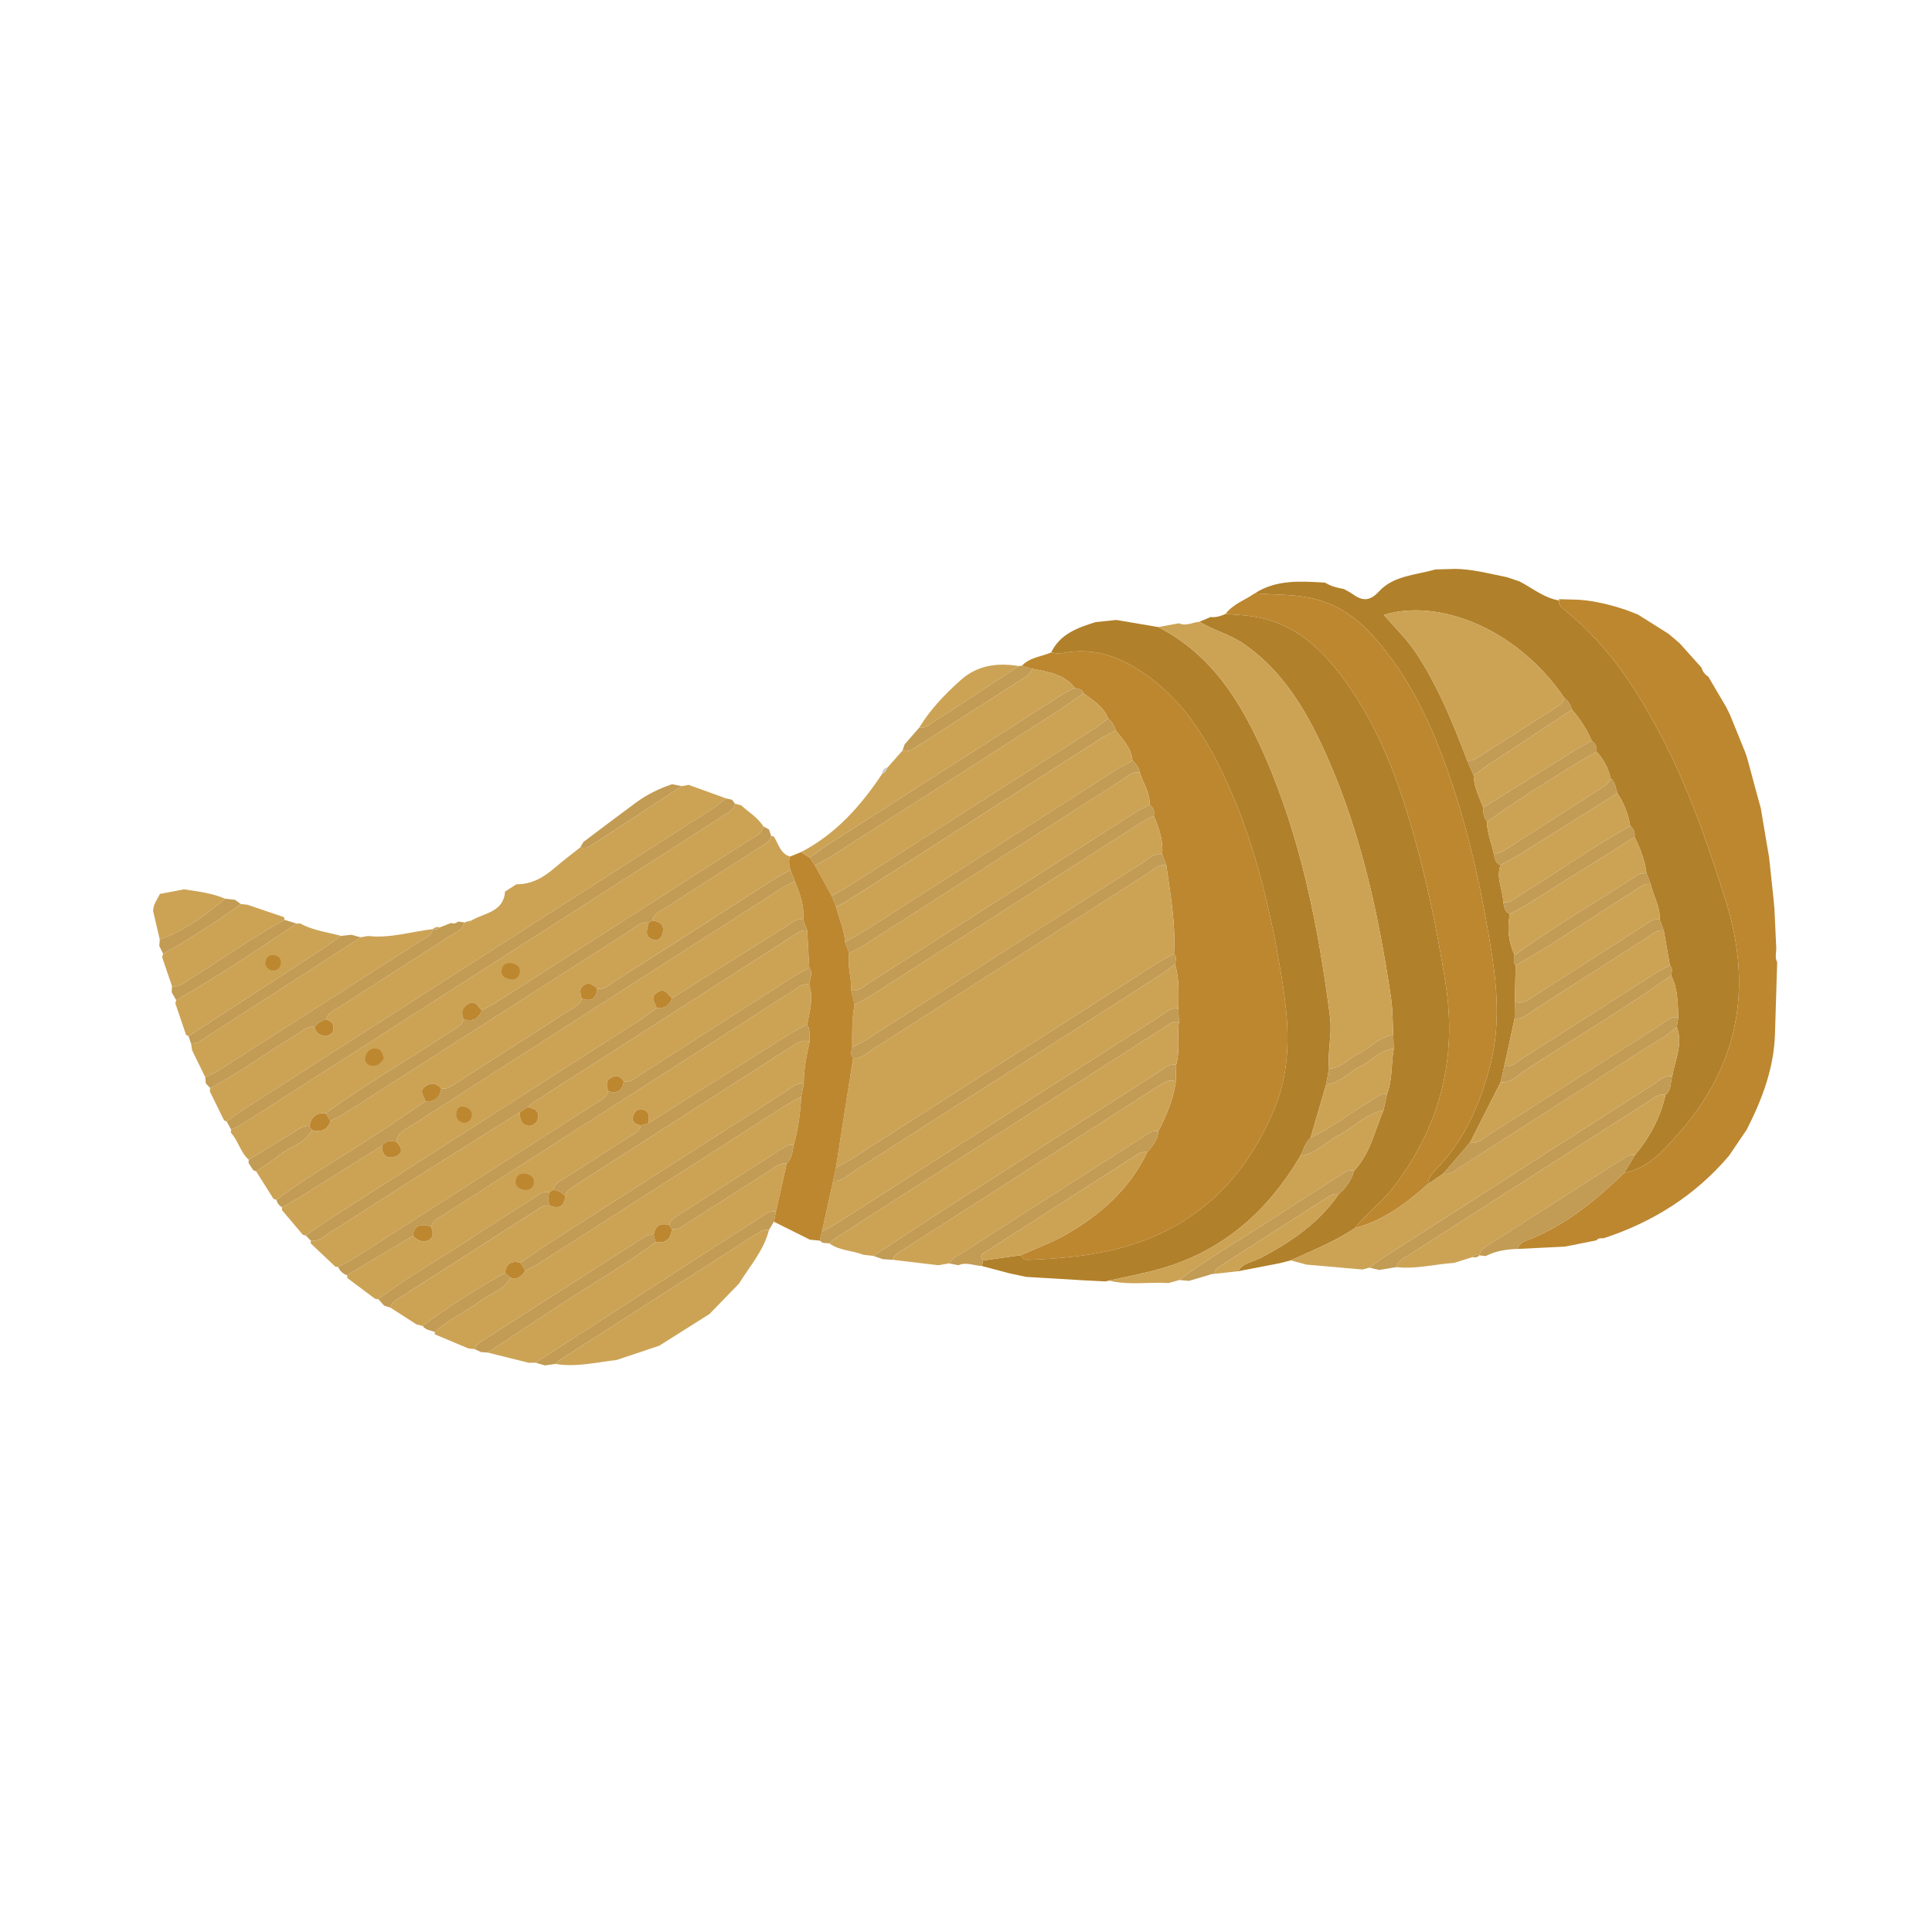 <?xml version="1.0" encoding="utf-8"?>
<!-- Generator: Adobe Illustrator 16.0.4, SVG Export Plug-In . SVG Version: 6.00 Build 0)  -->
<!DOCTYPE svg PUBLIC "-//W3C//DTD SVG 1.1//EN" "http://www.w3.org/Graphics/SVG/1.1/DTD/svg11.dtd">
<svg version="1.1" id="ICONE" xmlns:x="http://ns.adobe.com/Extensibility/1.0/" xmlns:i="http://ns.adobe.com/AdobeIllustrator/10.0/" xmlns:graph="http://ns.adobe.com/Graphs/1.0/"
	 xmlns="http://www.w3.org/2000/svg" xmlns:xlink="http://www.w3.org/1999/xlink" xmlns:a="http://ns.adobe.com/AdobeSVGViewerExtensions/3.0/"
	 x="0px" y="0px" width="256px" height="256px" viewBox="0 0 256 256" enable-background="new 0 0 256 256" xml:space="preserve">
<g>
	<path fill="#BD8730" d="M135.375,88.259c1.041-1.175,2.601-1.226,3.914-1.812c0.425,0.049,0.874,0.217,1.27,0.131
		c4.688-1.014,8.607,0.729,12.176,3.485c4.245,3.278,7.052,7.691,9.318,12.461c3.633,7.648,5.782,15.771,7.267,24.059
		c1.225,6.847,2.355,13.69-0.534,20.532c-2.444,5.793-5.927,10.596-11.146,14.146c-6.459,4.392-13.794,5.396-21.332,5.68
		c-0.441,0.016-0.854-0.15-1.046-0.621c2.022-0.914,4.132-1.677,6.046-2.777c4.554-2.619,8.389-6.012,10.699-10.869
		c0.694-0.821,1.402-1.634,1.474-2.783c1.082-2.084,2.005-4.224,2.311-6.58c0.019-0.738,0.037-1.477,0.054-2.215
		c0.538-1.866,0.125-3.793,0.356-5.678c-0.022-0.6-0.042-1.199-0.062-1.797c0.012-1.972,0.135-3.953-0.45-5.879
		c0.08-0.461,0.262-0.932-0.132-1.346c0.234-3.964-0.46-7.847-1.023-11.741c-0.181-0.486-0.364-0.971-0.545-1.457
		c0.174-1.824-0.427-3.478-1.107-5.116c0.122-0.603-0.066-1.086-0.552-1.458c0.077-1.578-0.87-2.845-1.305-4.269
		c-0.144-0.627-0.48-1.135-0.966-1.55c-0.132-1.683-1.296-2.796-2.226-4.041c-0.169-0.621-0.493-1.141-1.002-1.541
		c-0.587-1.606-2-2.411-3.263-3.362c-0.182-0.566-0.701-0.587-1.157-0.711c-1.423-1.886-3.589-2.112-5.663-2.546
		C136.29,88.488,135.832,88.374,135.375,88.259z"/>
	<path fill="#B1802A" d="M201.337,77.039c1.732,0.883,3.254,2.203,5.258,2.524c-0.146,0.728,0.438,1.012,0.866,1.362
		c6.087,4.977,10.13,11.457,13.568,18.385c3.167,6.379,5.423,13.091,7.582,19.864c3.718,11.665,1.803,22.101-6.384,31.238
		c-1.926,2.148-3.92,4.409-7.022,5.001c0.479-0.785,0.955-1.57,1.432-2.355c1.943-2.356,3.386-4.964,4.045-7.97
		c0.826-0.637,0.633-1.639,0.892-2.48c0.377-2.172,1.467-4.277,0.606-6.563c0.069-0.413,0.141-0.826,0.21-1.241
		c-0.092-1.89-0.063-3.801-0.952-5.555c0.074-0.461,0.243-0.936-0.172-1.335c-0.268-1.534-0.537-3.066-0.804-4.601
		c-0.184-0.487-0.369-0.974-0.554-1.46c0.113-1.689-0.833-3.114-1.176-4.689c-0.189-0.486-0.377-0.973-0.567-1.459
		c-0.214-1.702-0.808-3.277-1.583-4.794c0.087-0.59-0.09-1.078-0.565-1.448c-0.248-1.583-0.828-3.037-1.714-4.37
		c-0.225-0.693-0.254-1.475-0.894-1.981c-0.291-1.35-0.941-2.508-1.865-3.522c0.062-0.597-0.13-1.082-0.631-1.43
		c-0.647-1.522-1.537-2.892-2.627-4.132c-0.162-0.624-0.49-1.14-0.996-1.541c-6.38-9.384-16.864-13.215-23.913-11.009
		c1.447,1.703,3.064,3.229,4.292,5.099c2.906,4.417,4.872,9.272,6.737,14.177c0.286,0.664,0.57,1.329,0.855,1.992
		c0.041,1.539,0.75,2.875,1.278,4.267c-0.03,0.676,0.074,1.317,0.493,1.875c0.003,1.451,0.602,2.774,0.892,4.165
		c0.161,0.604,0.136,1.315,0.905,1.568c-0.626,1.693,0.314,3.27,0.362,4.912c0.146,0.606,0.126,1.305,0.881,1.569
		c-0.393,1.891-0.189,3.714,0.621,5.47c-0.071,0.453-0.24,0.917,0.138,1.324c-0.034,1.612-0.066,3.225-0.099,4.836
		c-0.011,0.742-0.023,1.482-0.035,2.224c-0.457,2.11-0.916,4.221-1.375,6.333c-0.163,0.708-0.327,1.418-0.488,2.125
		c-1.349,2.658-2.696,5.314-4.043,7.971c-1.172,1.369-2.344,2.74-3.515,4.11c-0.686,0.464-1.374,0.929-2.06,1.395
		c0.081-0.759,0.482-1.35,0.999-1.872c3.91-3.954,6.004-8.911,7.315-14.149c1.212-4.841,0.891-9.818,0.102-14.726
		c-1.061-6.603-2.38-13.15-4.353-19.553c-2.403-7.805-5.366-15.362-10.741-21.647c-2.213-2.592-4.803-4.731-8.436-5.608
		c-2.64-0.638-5.217-0.489-7.819-0.728c2.89-1.848,6.099-1.588,9.297-1.407c0.761,0.49,1.622,0.687,2.495,0.847
		c0.372,0.212,0.766,0.391,1.109,0.64c1.3,0.945,2.282,1.054,3.567-0.345c1.922-2.09,4.857-2.13,7.423-2.886
		c0.892-0.025,1.784-0.051,2.678-0.076c2.332,0.035,4.569,0.657,6.835,1.102C200.237,76.668,200.787,76.853,201.337,77.039z"/>
	<path fill="#BD8730" d="M215.205,155.414c3.103-0.592,5.097-2.854,7.022-5.001c8.187-9.137,10.102-19.573,6.384-31.238
		c-2.159-6.773-4.416-13.485-7.582-19.864c-3.438-6.928-7.481-13.409-13.568-18.385c-0.428-0.35-1.012-0.634-0.866-1.362
		l-0.021-0.17c0.89,0.025,1.78,0.051,2.67,0.076c2.165,0.159,4.248,0.685,6.296,1.379c0.499,0.193,0.999,0.387,1.498,0.581
		c1.355,0.853,2.708,1.708,4.062,2.56c0.494,0.421,0.987,0.843,1.481,1.263c0.962,1.075,1.924,2.15,2.885,3.224
		c0.141,0.507,0.438,0.896,0.884,1.173c0.787,1.334,1.574,2.669,2.361,4.004c0.169,0.342,0.339,0.684,0.509,1.025
		c0.688,1.697,1.375,3.392,2.064,5.086c0.079,0.244,0.159,0.487,0.239,0.73c0.461,1.7,0.919,3.4,1.379,5.101
		c0.136,0.491,0.271,0.982,0.408,1.472c0.28,1.67,0.562,3.339,0.842,5.008c0.087,0.496,0.173,0.99,0.259,1.485
		c0.176,1.641,0.35,3.282,0.525,4.924c0.061,0.628,0.12,1.255,0.183,1.884c0.077,1.652,0.153,3.306,0.229,4.957
		c0.097,0.721-0.243,1.471,0.137,2.175c-0.097,3.154-0.203,6.308-0.29,9.463c-0.126,4.565-1.697,8.705-3.739,12.707
		c-0.786,1.16-1.57,2.32-2.356,3.479c-4.48,5.267-10.102,8.798-16.639,10.937c-0.355-0.047-0.689-0.02-0.945,0.272l0.004-0.001
		c-1.387,0.274-2.774,0.551-4.161,0.827c-2.105,0.103-4.21,0.206-6.315,0.308c0.209-0.484,0.56-0.858,1.041-1.038
		C207.216,162.536,211.333,159.152,215.205,155.414z"/>
	<path fill="#B1802A" d="M135.262,166.32c0.192,0.471,0.604,0.637,1.046,0.621c7.537-0.285,14.873-1.289,21.332-5.68
		c5.219-3.549,8.701-8.353,11.146-14.146c2.889-6.841,1.759-13.685,0.534-20.532c-1.484-8.287-3.634-16.41-7.267-24.059
		c-2.266-4.77-5.073-9.183-9.318-12.461c-3.568-2.756-7.487-4.499-12.176-3.485c-0.396,0.085-0.845-0.083-1.27-0.131
		c1.196-2.462,3.518-3.275,5.888-4.016c0.911-0.094,1.822-0.188,2.734-0.283c1.85,0.314,3.7,0.627,5.55,0.94
		c7.16,3.667,11.06,10.055,14.132,17.082c4.825,11.038,7.108,22.722,8.645,34.591c0.296,2.292-0.355,4.536-0.13,6.811
		c-0.129,0.704-0.256,1.408-0.385,2.112c-0.691,2.36-1.381,4.719-2.072,7.079c-0.717,0.639-0.913,1.569-1.329,2.375
		c-4.329,7.367-10.328,12.673-18.682,15.008c-2.202,0.617-4.459,1.034-6.692,1.542c-0.154,0.035-0.308,0.069-0.46,0.104
		c-0.882-0.042-1.765-0.087-2.646-0.129c-2.622-0.157-5.243-0.314-7.864-0.47c-0.711-0.15-1.422-0.301-2.133-0.451
		c-1.249-0.33-2.5-0.66-3.749-0.991c0.057-0.243,0.113-0.487,0.168-0.73C131.93,166.788,133.597,166.554,135.262,166.32z"/>
	<path fill="#B1802A" d="M169.584,167.378c-1.852,0.358-3.704,0.716-5.554,1.074c0.692-1.153,2.02-1.243,3.062-1.794
		c4.008-2.116,7.681-4.624,10.298-8.429c0.96-0.845,1.689-1.843,2.024-3.097c2.144-2.26,2.737-5.276,3.906-8.012
		c0.157-0.711,0.312-1.423,0.467-2.134c0.738-1.934,0.535-4.009,0.887-6c-0.019-0.599-0.038-1.2-0.057-1.798
		c-0.093-1.648-0.059-3.314-0.299-4.941c-1.737-11.714-4.271-23.234-9.396-33.992c-2.388-5.007-5.368-9.651-10.093-12.924
		c-1.846-1.279-4.018-1.798-5.899-2.945c0.492-0.209,0.986-0.419,1.479-0.629c0.705,0.082,1.352-0.122,1.979-0.411
		c1.14,0.099,2.288,0.145,3.419,0.304c6.279,0.885,10.155,5.131,13.404,9.986c3.584,5.355,5.869,11.358,7.687,17.51
		c2.037,6.889,3.489,13.901,4.624,21.009c1.612,10.108-0.708,19.046-6.86,27.124c-1.526,2.004-3.579,3.476-5.129,5.438
		c-2.653,1.798-5.628,2.96-8.517,4.292C170.54,167.133,170.062,167.256,169.584,167.378z"/>
	<path fill="#BD8730" d="M179.534,162.718c1.55-1.963,3.603-3.435,5.129-5.438c6.151-8.078,8.472-17.016,6.86-27.124
		c-1.134-7.108-2.587-14.121-4.624-21.009c-1.818-6.152-4.103-12.155-7.687-17.51c-3.249-4.855-7.125-9.101-13.404-9.986
		c-1.132-0.159-2.279-0.205-3.419-0.304c1.01-1.322,2.589-1.838,3.894-2.74c2.602,0.239,5.179,0.09,7.819,0.728
		c3.633,0.877,6.223,3.016,8.436,5.608c5.375,6.286,8.337,13.842,10.741,21.647c1.973,6.403,3.292,12.951,4.353,19.553
		c0.789,4.908,1.11,9.885-0.102,14.726c-1.311,5.238-3.406,10.195-7.315,14.149c-0.516,0.522-0.917,1.113-0.997,1.871
		C186.346,159.425,183.342,161.738,179.534,162.718z"/>
	<path fill="#CCA355" d="M158.931,82.387c1.881,1.147,4.053,1.666,5.899,2.945c4.726,3.273,7.706,7.917,10.093,12.924
		c5.126,10.758,7.659,22.278,9.396,33.992c0.241,1.627,0.206,3.292,0.299,4.941c-1.887,0.15-3.036,1.691-4.607,2.438
		c-1.312,0.625-2.261,1.983-3.905,1.946c-0.224-2.274,0.428-4.519,0.131-6.811c-1.536-11.87-3.82-23.554-8.645-34.591
		c-3.072-7.027-6.972-13.415-14.132-17.082c0.921-0.167,1.842-0.334,2.765-0.5C157.163,83.012,158.028,82.459,158.931,82.387z"/>
	<path fill="#CCA355" d="M36.235,158.849c-0.763-1.214-1.528-2.427-2.292-3.641c1.004-0.699,2.043-1.349,3-2.107
		c1.446-1.142,3.436-1.574,4.394-3.353c1.183,0.328,2.034-0.013,2.458-1.216c0.692-0.379,1.41-0.72,2.073-1.144
		c12.526-8.021,25.042-16.054,37.571-24.065c0.765-0.489,1.439-1.274,2.514-1.048c-0.188,0.875-0.673,1.882,0.657,2.252
		c0.63,0.177,1.064-0.279,1.204-0.903c0.254-1.13-0.423-1.52-1.379-1.658c0.202-0.988,1.1-1.27,1.8-1.722
		c4.091-2.645,8.201-5.261,12.294-7.901c0.645-0.417,1.451-0.692,1.654-1.583c0.119,0.033,0.238,0.066,0.358,0.094
		c0.624,0.955,0.829,2.246,2.142,2.643c-0.216,0.604-0.11,1.199,0.05,1.792c-0.687,0.382-1.395,0.73-2.056,1.151
		c-7.079,4.527-14.147,9.07-21.228,13.592c-0.705,0.45-1.336,1.145-2.317,0.95c-0.486-0.38-0.946-0.887-1.651-0.505
		c-0.821,0.444-0.578,1.147-0.404,1.825c-0.144,0.719-0.739,1.017-1.279,1.363c-5.182,3.323-10.364,6.645-15.546,9.968
		c-0.542,0.347-1.069,0.741-1.778,0.584c-0.607-0.598-1.224-0.876-2.056-0.316c-1.032,0.693-0.18,1.353-0.05,2.03
		c-1.781,1.205-3.555,2.417-5.341,3.613c-4.771,3.192-9.784,6.016-14.404,9.44C36.495,158.938,36.365,158.893,36.235,158.849z"/>
	<path fill="#CCA355" d="M98.208,106.714c1.01,0.912,2.215,1.618,2.958,2.81c-0.266,1.044-1.219,1.372-1.988,1.865
		c-11.143,7.158-22.293,14.306-33.448,21.446c-0.6,0.385-1.254,0.684-1.884,1.022c-0.56-0.406-0.804-1.452-1.867-0.806
		c-0.859,0.524-0.854,1.204-0.567,2.006c-0.24,0.968-1.133,1.254-1.833,1.72c-5.445,3.63-11.132,6.894-16.436,10.741
		c-1.265-0.112-1.928,0.521-2.131,1.723c-0.899-0.194-1.487,0.431-2.151,0.831c-1.97,1.193-3.932,2.405-5.896,3.609
		c-1.111-0.987-1.395-2.521-2.373-3.597c0.018-0.138,0.028-0.277,0.027-0.418c0.453-0.214,0.934-0.381,1.352-0.648
		c21.328-13.663,42.65-27.333,63.972-41.004c0.605-0.387,1.271-0.718,1.443-1.518C97.66,106.569,97.935,106.641,98.208,106.714z"/>
	<path fill="#CCA355" d="M67.9,127.656c-0.663-0.108-1.215,0.043-1.396,0.702c-0.214,0.779,0.241,1.21,0.965,1.369
		c0.63,0.139,1.182-0.045,1.363-0.697C69.051,128.249,68.58,127.842,67.9,127.656z"/>
	<path fill="#CCA355" d="M50.841,140.278c-0.069-0.526-0.28-1.141-0.819-1.298c-0.774-0.225-1.378,0.27-1.596,1.002
		c-0.184,0.62,0.162,1.131,0.814,1.233C49.93,141.323,50.43,140.934,50.841,140.278z"/>
	<path fill="#CCA355" d="M66.926,118.129c0.502-0.319,1.004-0.64,1.505-0.958c2.053,0.025,3.657-0.948,5.148-2.238
		c1.071-0.927,2.208-1.776,3.317-2.66c0.517,0.169,0.98,0.048,1.422-0.241c4-2.625,8.001-5.245,12.002-7.866
		c0.31-0.055,0.619-0.11,0.928-0.166c1.658,0.6,3.315,1.197,4.972,1.795c-0.687,0.515-1.345,1.074-2.064,1.537
		c-20.67,13.263-41.348,26.515-62.018,39.779c-0.723,0.463-1.395,1.003-2.09,1.508c-0.121-0.048-0.239-0.1-0.355-0.162
		c-0.633-1.285-1.266-2.571-1.898-3.857c0.028-0.141,0.047-0.281,0.057-0.424c4.018-2.091,7.64-4.82,11.507-7.155
		c0.719-0.433,1.342-1.137,2.323-0.937c0.17,0.842,0.728,1.191,1.54,1.149c0.458-0.024,0.832-0.279,0.939-0.736
		c0.184-0.784-0.273-1.187-0.955-1.412c0.235-0.97,1.133-1.248,1.836-1.703c4.886-3.154,9.792-6.278,14.678-9.434
		c0.7-0.452,1.607-0.726,1.804-1.721l-0.009,0.008c0.37,0.082,0.713,0.074,0.96-0.275C64.19,120.951,66.717,120.886,66.926,118.129z
		"/>
	<path fill="#CCA355" d="M40.119,163.608c-0.917-1.086-1.833-2.173-2.749-3.256c-0.007-0.131-0.007-0.26,0-0.388
		c0.679-0.383,1.373-0.74,2.035-1.152c3.747-2.332,7.484-4.675,11.225-7.015c-0.082,1.237,0.616,1.815,1.691,1.466
		c1.169-0.379,0.947-1.216,0.198-1.959c0.087-1.22,1.11-1.601,1.941-2.134c16.317-10.467,32.638-20.932,48.964-31.389
		c0.602-0.386,1.254-0.691,1.883-1.035c0.688,1.637,1.298,3.291,1.113,5.115c-0.977-0.197-1.604,0.498-2.31,0.94
		c-5.029,3.143-10.045,6.306-15.065,9.462c-0.583-0.482-0.93-1.506-2.022-0.711c-0.987,0.718-0.128,1.349-0.021,2.019
		c-0.695,0.508-1.365,1.055-2.088,1.519c-13.789,8.852-27.585,17.689-41.375,26.54c-1.029,0.661-2.019,1.382-3.027,2.074
		C40.378,163.685,40.246,163.653,40.119,163.608z"/>
	<path fill="#CCA355" d="M62.471,148.081c0.157-0.693-0.122-1.137-0.739-1.357c-0.524-0.186-1.002-0.144-1.188,0.498
		c-0.178,0.613-0.071,1.164,0.552,1.44C61.729,148.943,62.185,148.65,62.471,148.081z"/>
	<path fill="#CCA355" d="M44.455,167.859c-1.093-1.032-2.186-2.064-3.278-3.097c0.003-0.126,0.003-0.251,0-0.375
		c0.979,0.193,1.624-0.48,2.337-0.935c4.38-2.79,8.738-5.615,13.124-8.397c4.076-2.585,8.178-5.127,12.269-7.69
		c-0.075,0.869,0.146,1.663,1.082,1.812c0.551,0.087,1.144-0.345,1.295-0.951c0.271-1.088-0.536-1.334-1.35-1.523
		c0.272-0.233,0.52-0.502,0.817-0.694c11.474-7.365,22.951-14.724,34.431-22.081c0.541-0.347,1.059-0.78,1.781-0.608
		c0.089,1.646,0.179,3.29,0.269,4.933c-0.689,0.381-1.4,0.726-2.063,1.148c-6.731,4.304-13.453,8.625-20.188,12.924
		c-0.706,0.45-1.337,1.151-2.321,0.958c-0.458-0.757-1.118-0.838-1.8-0.412c-0.693,0.435-0.407,1.11-0.254,1.721
		c-0.237,0.974-1.131,1.263-1.84,1.718c-10.684,6.864-21.374,13.716-32.07,20.562c-0.6,0.385-1.264,0.671-1.897,1.003
		C44.683,167.859,44.568,167.854,44.455,167.859z"/>
	<path fill="#CCA355" d="M49.708,172.104c-1.226-0.919-2.453-1.837-3.682-2.756c-0.013-0.125-0.026-0.253-0.04-0.38
		c2.906-1.736,5.811-3.474,8.717-5.21c0.59,0.503,1.205,1.001,2.035,0.594c0.845-0.413,0.582-1.132,0.409-1.805
		c0.202-0.896,1.004-1.186,1.656-1.604c15.416-9.892,30.837-19.779,46.261-29.66c0.654-0.418,1.257-1.012,2.15-0.834
		c0.604,1.792,0.086,3.528-0.256,5.273c-0.814,0.454-1.649,0.874-2.436,1.369c-6.222,3.916-12.434,7.846-18.649,11.771
		c0.17-0.795,0.274-1.601-0.758-1.863c-0.533-0.135-0.945,0.179-1.155,0.692c-0.389,0.945,0.189,1.26,0.959,1.441
		c-0.209,0.888-1.02,1.158-1.663,1.576c-2.766,1.793-5.551,3.557-8.317,5.349c-0.645,0.419-1.449,0.699-1.634,1.599
		c-0.168,0.106-0.335,0.214-0.503,0.323c-0.896-0.208-1.485,0.406-2.135,0.818c-2.724,1.727-5.458,3.442-8.145,5.226
		c-4.116,2.73-8.449,5.127-12.38,8.139C49.998,172.141,49.853,172.123,49.708,172.104z"/>
	<path fill="#CCA355" d="M70.736,156.911c0.102-0.683-0.202-1.119-0.824-1.309c-0.698-0.213-1.326-0.073-1.549,0.693
		c-0.189,0.649,0.186,1.104,0.807,1.294C69.865,157.801,70.438,157.64,70.736,156.911z"/>
	<path fill="#CCA355" d="M55.204,175.499c-1.166-0.749-2.33-1.496-3.495-2.245c0.125-0.539,0.529-0.832,0.962-1.108
		c6.191-3.967,12.383-7.938,18.572-11.908c0.49-0.314,0.975-0.63,1.603-0.482c1.283,0.494,1.97,0.054,2.057-1.319
		c0.146-0.724,0.746-1.02,1.287-1.369c9.629-6.175,19.261-12.345,28.886-18.527c0.687-0.441,1.354-0.833,2.204-0.516
		c-0.393,1.842-0.802,3.682-0.774,5.583c-0.98-0.167-1.613,0.527-2.32,0.98c-10.685,6.833-21.362,13.679-32.032,20.532
		c-1.086,0.698-2.124,1.471-3.185,2.208c-1.186-0.331-1.884,0.093-2.058,1.331c-3.768,2.14-7.447,4.416-10.905,7.038
		C55.739,175.63,55.472,175.564,55.204,175.499z"/>
	<path fill="#CCA355" d="M179.534,162.718c3.808-0.979,6.812-3.293,9.683-5.828c0.685-0.465,1.372-0.93,2.058-1.394
		c0.986,0.22,1.616-0.485,2.32-0.935c8.119-5.188,16.234-10.382,24.331-15.603c1.444-0.931,3.015-1.684,4.254-2.914
		c0.861,2.286-0.229,4.391-0.606,6.563c-0.981-0.167-1.613,0.53-2.321,0.983c-11.901,7.614-23.793,15.24-35.683,22.873
		c-0.723,0.464-1.399,1.001-2.098,1.505c-0.313,0.083-0.629,0.167-0.943,0.249c-2.469-0.215-4.938-0.431-7.406-0.647
		c-0.702-0.187-1.402-0.374-2.105-0.562C173.906,165.678,176.881,164.516,179.534,162.718z"/>
	<path fill="#CCA355" d="M62.06,178.674c-1.479-0.622-2.957-1.243-4.436-1.865c-0.018-0.11-0.023-0.22-0.017-0.33
		c1.882-1.68,4.191-2.732,6.203-4.217c1.301-0.96,3.012-1.395,3.853-2.954c0.958,0.326,1.487-0.247,1.959-0.939
		c0.69-0.379,1.404-0.722,2.065-1.146c10.805-6.917,21.603-13.844,32.407-20.759c0.662-0.425,1.375-0.77,2.063-1.151
		c-0.101,2.178-0.387,4.326-0.997,6.425c-0.626-0.129-1.104,0.198-1.591,0.511c-4.593,2.948-9.187,5.894-13.783,8.837
		c-0.489,0.313-0.976,0.622-1.103,1.25c-1.195-0.358-1.871,0.105-2.076,1.312c-0.719-0.159-1.237,0.271-1.78,0.618
		c-6.915,4.432-13.829,8.865-20.742,13.297c-0.484,0.311-1.011,0.58-1.166,1.208C62.634,178.739,62.347,178.706,62.06,178.674z"/>
	<path fill="#CCA355" d="M156.201,135.417c-0.23,1.885,0.182,3.812-0.356,5.678c-0.981-0.178-1.615,0.52-2.323,0.971
		c-9.529,6.094-19.055,12.194-28.57,18.313c-3.087,1.985-6.139,4.025-9.206,6.04c-0.439-0.05-0.877-0.1-1.315-0.15
		c-1.491-0.577-3.187-0.54-4.546-1.51c0.271-0.234,0.516-0.506,0.814-0.697c14.569-9.351,29.145-18.693,43.72-28.036
		C154.96,135.677,155.478,135.245,156.201,135.417z"/>
	<path fill="#CCA355" d="M70.053,180.576c-1.816-0.453-3.632-0.908-5.45-1.361c2.931-1.934,5.867-3.856,8.788-5.802
		c4.473-2.979,9.167-5.621,13.483-8.838c1.34,0.208,2.03-0.398,2.146-1.72c0.899,0.192,1.491-0.425,2.144-0.84
		c3.649-2.321,7.282-4.668,10.929-6.992c0.654-0.417,1.253-1.021,2.148-0.825c-0.476,2.113-0.952,4.228-1.428,6.341
		c-0.895-0.177-1.483,0.438-2.136,0.852c-2.188,1.381-4.366,2.78-6.539,4.185c-7.724,4.994-15.446,9.994-23.167,14.99
		C70.665,180.569,70.358,180.573,70.053,180.576z"/>
	<path fill="#CCA355" d="M155.792,143.311c-0.306,2.356-1.229,4.496-2.311,6.581c-0.979-0.18-1.608,0.513-2.314,0.963
		c-7.929,5.066-15.849,10.147-23.765,15.233c-0.596,0.382-1.289,0.656-1.67,1.318c-0.466,0.083-0.932,0.164-1.398,0.245
		c-2.017-0.24-4.035-0.48-6.053-0.72c0.182-0.712,0.81-0.975,1.347-1.319c11.26-7.224,22.523-14.441,33.783-21.666
		C154.141,143.475,154.844,142.95,155.792,143.311z"/>
	<path fill="#CCA355" d="M195.083,166.582c-0.796,0.252-1.591,0.503-2.387,0.755c-2.559,0.163-5.076,0.858-7.668,0.565
		c0.19-0.9,0.995-1.189,1.646-1.607c10.614-6.815,21.232-13.622,31.855-20.424c0.651-0.417,1.253-1.023,2.153-0.782
		c-0.659,3.006-2.103,5.614-4.045,7.97c-0.716-0.154-1.232,0.269-1.774,0.616c-5.863,3.758-11.726,7.516-17.589,11.276
		c-0.541,0.347-1.141,0.648-1.234,1.394l0.015-0.016C195.683,166.233,195.333,166.221,195.083,166.582z"/>
	<path fill="#CCA355" d="M47.786,124.198c0.323-0.059,0.646-0.117,0.969-0.175c2.935,0.336,5.736-0.577,8.601-0.912
		c-0.195,0.899-1.004,1.182-1.656,1.599c-8.92,5.731-17.844,11.453-26.776,17.165c-0.54,0.345-1.146,0.583-1.721,0.872
		c-0.58-1.184-1.16-2.369-1.74-3.555c-0.05-0.306-0.101-0.612-0.151-0.917c0.345-0.068,0.75-0.044,1.026-0.221
		C33.495,133.448,40.639,128.821,47.786,124.198z"/>
	<path fill="#CCA355" d="M94.011,174.112c-2.218,1.4-4.437,2.801-6.654,4.201c-1.89,0.634-3.78,1.267-5.67,1.9
		c-2.691,0.291-5.358,0.988-8.098,0.512c0.214-0.189,0.41-0.411,0.648-0.563c8.616-5.533,17.236-11.059,25.855-16.584
		c0.546-0.35,1.073-0.758,1.79-0.575c-0.683,2.72-2.546,4.78-3.966,7.088C96.614,171.431,95.312,172.771,94.011,174.112z"/>
	<path fill="#C29B54" d="M97.013,105.984c0.125,0.17,0.249,0.342,0.374,0.512c-0.172,0.8-0.838,1.131-1.443,1.518
		c-21.322,13.671-42.644,27.342-63.972,41.004c-0.417,0.268-0.899,0.434-1.352,0.648c-0.19-0.35-0.381-0.7-0.572-1.048
		c0.696-0.505,1.367-1.045,2.09-1.508c20.67-13.264,41.348-26.516,62.018-39.779c0.72-0.462,1.377-1.021,2.064-1.537
		C96.485,105.858,96.749,105.921,97.013,105.984z"/>
	<path fill="#C29B54" d="M63.846,133.857c0.629-0.338,1.284-0.638,1.884-1.022c11.155-7.14,22.305-14.288,33.448-21.446
		c0.769-0.493,1.722-0.821,1.988-1.865c0.241,0.124,0.48,0.248,0.722,0.371c0.098,0.288,0.196,0.578,0.294,0.867
		c-0.203,0.89-1.009,1.166-1.654,1.583c-4.093,2.641-8.203,5.257-12.294,7.901c-0.701,0.453-1.598,0.734-1.8,1.721
		c-0.16,0.104-0.321,0.207-0.482,0.31c-1.075-0.226-1.75,0.559-2.514,1.048c-12.529,8.011-25.045,16.044-37.571,24.065
		c-0.663,0.423-1.38,0.765-2.073,1.144c-0.216-0.338-0.435-0.676-0.652-1.014c5.304-3.847,10.991-7.111,16.436-10.741
		c0.7-0.466,1.593-0.752,1.833-1.72C62.586,135.395,63.422,135.044,63.846,133.857z"/>
	<path fill="#CCA355" d="M156.281,169.606c-0.483,0.137-0.967,0.273-1.449,0.409c-2.626-0.171-5.278,0.322-7.885-0.327
		c2.234-0.508,4.492-0.925,6.694-1.542c8.354-2.334,14.354-7.641,18.682-15.008c2.05-0.221,3.334-1.866,5.044-2.722
		c2.03-1.014,3.588-2.882,5.954-3.296c-1.169,2.736-1.763,5.752-3.906,8.012c-0.901-0.219-1.493,0.403-2.145,0.816
		c-2.738,1.735-5.483,3.461-8.185,5.25C164.829,164.019,160.36,166.519,156.281,169.606z"/>
	<path fill="#CCA355" d="M39.306,122.381c0.159-0.008,0.318-0.015,0.476-0.021c1.679,0.943,3.586,1.146,5.4,1.65
		c-0.818,0.583-1.617,1.193-2.457,1.742c-5.909,3.857-11.825,7.702-17.74,11.551c-0.113-0.058-0.225-0.116-0.335-0.178
		c-0.472-1.389-0.942-2.778-1.413-4.169c0.036-0.14,0.073-0.282,0.109-0.424C28.822,129.393,34.06,125.879,39.306,122.381z"/>
	<path fill="#CCA355" d="M35.969,128.589c0.572,0.054,1.023-0.129,1.195-0.693c0.203-0.669-0.099-1.152-0.747-1.314
		c-0.547-0.137-1.009,0.114-1.182,0.676C35.028,127.929,35.353,128.355,35.969,128.589z"/>
	<path fill="#C29B54" d="M156.201,135.417c-0.724-0.173-1.241,0.26-1.782,0.608c-14.575,9.343-29.15,18.686-43.72,28.036
		c-0.298,0.191-0.543,0.462-0.814,0.697c-0.286-0.025-0.573-0.051-0.859-0.075c-0.136-0.099-0.272-0.197-0.41-0.293
		c0.097-0.394,0.192-0.788,0.289-1.181c0.689-0.385,1.402-0.732,2.066-1.158c14.222-9.108,28.436-18.229,42.663-27.33
		c0.765-0.491,1.44-1.261,2.505-1.101C156.159,134.219,156.179,134.818,156.201,135.417z"/>
	<path fill="#C29B54" d="M116.98,166.846c-0.411-0.142-0.822-0.285-1.233-0.426c3.067-2.015,6.119-4.055,9.206-6.04
		c9.515-6.119,19.041-12.219,28.57-18.313c0.708-0.452,1.341-1.149,2.323-0.971c-0.017,0.738-0.035,1.477-0.054,2.215
		c-0.947-0.361-1.65,0.164-2.382,0.634c-11.26,7.224-22.523,14.442-33.783,21.666c-0.537,0.345-1.165,0.607-1.347,1.319
		C117.846,166.902,117.413,166.874,116.98,166.846z"/>
	<path fill="#C29B54" d="M220.682,145.088c-0.899-0.241-1.501,0.366-2.153,0.782c-10.623,6.802-21.242,13.609-31.855,20.424
		c-0.651,0.418-1.455,0.707-1.646,1.607c-0.765,0.124-1.529,0.249-2.292,0.374c-0.421-0.102-0.843-0.204-1.264-0.305
		c0.698-0.503,1.375-1.041,2.098-1.505c11.89-7.633,23.782-15.259,35.683-22.873c0.708-0.453,1.339-1.15,2.321-0.983
		C221.315,143.45,221.508,144.452,220.682,145.088z"/>
	<path fill="#CCA355" d="M31.912,119.791c0.292,0.031,0.583,0.061,0.875,0.093c1.613,0.548,3.225,1.095,4.838,1.642
		c0.035,0.121,0.062,0.244,0.083,0.367c-4.365,2.351-8.359,5.292-12.583,7.869c-0.721,0.44-1.366,1.098-2.336,0.908
		c-0.437-1.287-0.874-2.575-1.311-3.862c0.045-0.142,0.091-0.284,0.137-0.425C25.178,124.391,28.604,122.182,31.912,119.791z"/>
	<path fill="#C29B54" d="M27.202,142.747c0.575-0.289,1.181-0.527,1.721-0.872c8.932-5.712,17.856-11.434,26.776-17.165
		c0.651-0.417,1.46-0.7,1.656-1.599h-0.002c0.35,0.072,0.682,0.063,0.94-0.233c0.484-0.189,0.969-0.379,1.452-0.569
		c0.355,0.077,0.695,0.082,0.965-0.216l-0.012,0.009c0.276,0.042,0.551,0.083,0.826,0.125c-0.196,0.996-1.104,1.27-1.804,1.721
		c-4.886,3.155-9.792,6.28-14.678,9.434c-0.703,0.455-1.601,0.732-1.836,1.703c-0.623,0.16-1.134,0.486-1.524,0.999
		c-0.981-0.2-1.604,0.504-2.323,0.937c-3.868,2.335-7.49,5.064-11.507,7.155c-0.193-0.207-0.389-0.416-0.583-0.625
		C27.247,143.283,27.225,143.015,27.202,142.747z"/>
	<path fill="#C29B54" d="M72.211,180.927c-0.414-0.121-0.828-0.24-1.241-0.361c7.721-4.997,15.443-9.996,23.167-14.99
		c2.173-1.405,4.35-2.804,6.539-4.185c0.653-0.413,1.241-1.028,2.136-0.852c-0.088,0.449-0.179,0.896-0.268,1.345
		c-0.22,0.373-0.442,0.746-0.662,1.117c-0.717-0.183-1.244,0.225-1.79,0.575c-8.62,5.525-17.239,11.052-25.855,16.584
		c-0.238,0.152-0.434,0.374-0.648,0.563C73.129,180.791,72.671,180.86,72.211,180.927z"/>
	<path fill="#C29B54" d="M196.039,166.344c0.094-0.746,0.693-1.046,1.234-1.394c5.863-3.76,11.726-7.518,17.589-11.276
		c0.542-0.347,1.059-0.77,1.774-0.616c-0.477,0.785-0.953,1.57-1.432,2.355c-3.873,3.738-7.989,7.122-13.12,9.04
		c-0.481,0.179-0.832,0.554-1.041,1.038c-1.451,0.054-2.868,0.255-4.175,0.944C196.591,166.404,196.315,166.374,196.039,166.344z"/>
	<path fill="#C29B54" d="M127.001,167.65c-0.424-0.082-0.847-0.164-1.27-0.245c0.381-0.662,1.075-0.936,1.67-1.318
		c7.916-5.086,15.836-10.167,23.765-15.233c0.706-0.45,1.335-1.143,2.314-0.963c-0.072,1.148-0.78,1.961-1.474,2.782
		c-0.532-0.117-0.981,0.079-1.418,0.36c-6.596,4.232-13.197,8.457-19.788,12.699c-0.44,0.282-1.16,0.527-0.538,1.288
		c-0.055,0.243-0.111,0.487-0.168,0.73C129.065,167.711,128.049,167.18,127.001,167.65z"/>
	<path fill="#C29B54" d="M63.732,179.159c-0.271-0.128-0.542-0.259-0.812-0.388c0.155-0.628,0.682-0.898,1.166-1.208
		c6.913-4.433,13.827-8.866,20.742-13.297c0.543-0.347,1.061-0.776,1.78-0.618c0.089,0.309,0.178,0.618,0.266,0.927
		c-4.316,3.217-9.01,5.858-13.483,8.838c-2.921,1.946-5.857,3.869-8.788,5.802C64.313,179.197,64.023,179.178,63.732,179.159z"/>
	<path fill="#C29B54" d="M50.91,173.008c-0.255-0.283-0.511-0.566-0.768-0.849c3.931-3.011,8.265-5.408,12.38-8.138
		c2.687-1.784,5.42-3.499,8.145-5.226c0.65-0.412,1.239-1.026,2.135-0.818c-0.215,0.597-0.138,1.188,0.043,1.777
		c-0.627-0.147-1.112,0.168-1.603,0.482c-6.189,3.97-12.381,7.941-18.572,11.908c-0.433,0.276-0.836,0.57-0.962,1.108
		C51.442,173.172,51.176,173.09,50.91,173.008z"/>
	<path fill="#C29B54" d="M156.281,169.606c4.079-3.088,8.547-5.587,12.805-8.408c2.701-1.789,5.446-3.514,8.185-5.25
		c0.652-0.413,1.243-1.035,2.145-0.816c-0.334,1.253-1.063,2.251-2.024,3.097c-0.625-0.149-1.109,0.165-1.598,0.478
		c-4.595,2.949-9.193,5.896-13.791,8.842c-0.489,0.313-0.983,0.613-1.116,1.242l-0.133,0.044c0,0-0.137-0.035-0.139-0.035
		c-0.217,0.071-0.434,0.142-0.652,0.213c-0.807,0.238-1.615,0.477-2.424,0.712C157.119,169.686,156.701,169.647,156.281,169.606z"/>
	<path fill="#C29B54" d="M24.986,137.304c5.915-3.849,11.831-7.694,17.74-11.551c0.84-0.549,1.639-1.16,2.457-1.742
		c0.454-0.05,0.908-0.101,1.362-0.15c0.415,0.113,0.828,0.226,1.242,0.338c-7.147,4.624-14.292,9.25-21.45,13.856
		c-0.275,0.177-0.681,0.153-1.026,0.221C25.202,137.952,25.095,137.627,24.986,137.304z"/>
	<path fill="#CCA355" d="M21.271,118.438c1.039-0.2,2.078-0.399,3.117-0.598c1.851,0.282,3.714,0.502,5.459,1.247
		c-2.63,2.223-5.395,4.23-8.674,5.415c-0.295-1.259-0.591-2.518-0.887-3.778c0.01-0.898,0.562-1.576,0.938-2.326L21.271,118.438z"/>
	<path fill="#CCA355" d="M160.886,168.792c0.132-0.629,0.627-0.929,1.116-1.242c4.598-2.946,9.196-5.893,13.791-8.842
		c0.489-0.313,0.973-0.627,1.598-0.478c-2.618,3.805-6.291,6.312-10.298,8.429c-1.043,0.551-2.371,0.641-3.062,1.794
		C162.981,168.566,161.935,168.678,160.886,168.792z"/>
	<path fill="#CCA355" d="M121.803,96.413c1.476-2.427,3.42-4.448,5.521-6.321c2.223-1.985,4.883-2.295,7.709-1.834
		c-3.764,2.464-7.524,4.934-11.295,7.389C123.152,96.028,122.607,96.561,121.803,96.413z"/>
	<path fill="#C29B54" d="M121.803,96.413c0.804,0.147,1.349-0.385,1.936-0.767c3.771-2.455,7.531-4.924,11.295-7.389
		c0.114-0.05,0.228-0.048,0.342,0.001c0.457,0.115,0.915,0.229,1.373,0.343c-0.121,0.53-0.492,0.846-0.926,1.124
		c-4.875,3.122-9.749,6.245-14.62,9.375c-0.5,0.321-1.004,0.548-1.609,0.342c0.091-0.269,0.181-0.537,0.271-0.805
		C120.511,97.896,121.156,97.155,121.803,96.413z"/>
	<path fill="#C29B54" d="M22.789,130.669c0.97,0.19,1.615-0.468,2.336-0.908c4.224-2.577,8.218-5.518,12.583-7.869
		c0.532,0.163,1.066,0.325,1.599,0.488c-5.248,3.499-10.485,7.012-15.961,10.151c-0.199-0.346-0.396-0.693-0.595-1.042
		C22.764,131.218,22.777,130.942,22.789,130.669z"/>
	<path fill="#C29B54" d="M89.048,103.913c0.425,0.084,0.849,0.169,1.272,0.253c-4.001,2.622-8.002,5.241-12.002,7.866
		c-0.442,0.289-0.906,0.41-1.422,0.241c0.138-0.236,0.275-0.472,0.412-0.709c2.33-1.75,4.648-3.516,6.995-5.243
		C85.747,105.261,87.352,104.49,89.048,103.913z"/>
	<path fill="#C29B54" d="M21.174,124.501c3.279-1.184,6.044-3.191,8.674-5.415c0.429,0.048,0.857,0.095,1.286,0.143
		c0.259,0.188,0.518,0.373,0.778,0.561c-3.308,2.392-6.733,4.6-10.296,6.592c-0.172-0.351-0.343-0.703-0.515-1.052
		C21.125,125.053,21.149,124.777,21.174,124.501z"/>
	<path fill="#C29B54" d="M33.548,155.051c-0.202-0.314-0.404-0.629-0.605-0.944c-0.006-0.142,0.002-0.285,0.023-0.425
		c1.964-1.204,3.925-2.416,5.896-3.609c0.664-0.4,1.252-1.025,2.15-0.831c0.108,0.169,0.216,0.337,0.325,0.506
		c-0.958,1.779-2.948,2.21-4.394,3.353c-0.957,0.758-1.996,1.408-3,2.107C33.807,155.167,33.675,155.115,33.548,155.051z"/>
	<path fill="#CCA355" d="M58.292,122.878c-0.258,0.296-0.59,0.305-0.94,0.233C57.62,122.846,57.94,122.797,58.292,122.878z"/>
	<path fill="#CCA355" d="M159.963,169.014c0.218-0.071,0.435-0.142,0.652-0.213C160.398,168.872,160.181,168.943,159.963,169.014z"
		/>
	<path fill="#CCA355" d="M154.534,114.653c0.563,3.894,1.257,7.777,1.023,11.741c-0.755,0.417-1.533,0.793-2.256,1.256
		c-13.493,8.641-26.98,17.292-40.474,25.933c-0.665,0.425-1.375,0.775-2.065,1.16c0.76-4.856,1.521-9.713,2.282-14.571
		c1.069,0.188,1.745-0.59,2.509-1.079c12.163-7.777,24.312-15.579,36.475-23.354C152.792,115.25,153.462,114.468,154.534,114.653z"
		/>
	<path fill="#CCA355" d="M156.139,133.62c-1.065-0.16-1.74,0.61-2.505,1.101c-14.227,9.101-28.441,18.222-42.663,27.33
		c-0.664,0.426-1.377,0.773-2.067,1.158c0.5-2.253,0.999-4.506,1.499-6.757c1.061,0.157,1.732-0.612,2.496-1.101
		c13.639-8.725,27.267-17.465,40.892-26.21c0.66-0.424,1.267-0.931,1.898-1.4C156.274,129.667,156.151,131.648,156.139,133.62z"/>
	<path fill="#CCA355" d="M152.883,108.081c0.679,1.638,1.28,3.292,1.106,5.116c-1.065-0.192-1.738,0.58-2.502,1.067
		c-12.177,7.788-24.341,15.595-36.515,23.39c-0.661,0.423-1.371,0.771-2.058,1.153c-0.005-1.901-0.04-3.805,0.317-5.688
		c0.691-0.377,1.409-0.714,2.071-1.137c11.841-7.579,23.673-15.171,35.514-22.751C151.479,108.806,152.192,108.46,152.883,108.081z"
		/>
	<path fill="#CCA355" d="M151.024,102.353c0.436,1.424,1.382,2.691,1.305,4.269c-0.69,0.38-1.405,0.722-2.068,1.145
		c-11.717,7.5-23.423,15.013-35.143,22.51c-0.706,0.452-1.336,1.156-2.322,0.967c0.054-1.653-0.547-3.269-0.279-4.935
		c0.692-0.38,1.408-0.721,2.071-1.146c11.311-7.24,22.612-14.496,33.927-21.729C149.281,102.946,149.955,102.165,151.024,102.353z"
		/>
	<path fill="#CCA355" d="M147.832,96.763c0.93,1.245,2.094,2.357,2.225,4.041c-0.688,0.378-1.401,0.717-2.062,1.139
		c-10.838,6.937-21.666,13.888-32.504,20.824c-1.145,0.733-2.337,1.395-3.508,2.089c-0.12-1.634-0.794-3.128-1.203-4.689
		c0.687-0.383,1.396-0.733,2.059-1.157c10.979-7.029,21.952-14.068,32.932-21.098C146.432,97.488,147.144,97.143,147.832,96.763z"/>
	<path fill="#CCA355" d="M143.567,91.86c1.262,0.952,2.675,1.756,3.263,3.362c-0.631,0.465-1.241,0.968-1.899,1.392
		c-10.886,6.991-21.776,13.972-32.671,20.947c-0.661,0.422-1.371,0.765-2.058,1.144c-0.741-1.344-1.483-2.688-2.225-4.032
		c0.689-0.381,1.4-0.724,2.062-1.147c9.88-6.322,19.756-12.651,29.624-18.993C140.987,93.682,142.267,92.754,143.567,91.86z"/>
	<path fill="#CCA355" d="M119.594,99.442c0.605,0.206,1.109-0.021,1.609-0.342c4.871-3.13,9.744-6.253,14.62-9.375
		c0.434-0.277,0.805-0.594,0.926-1.124c2.073,0.434,4.239,0.661,5.663,2.546c-0.691,0.38-1.406,0.721-2.066,1.145
		c-10.383,6.645-20.76,13.296-31.132,19.958c-0.661,0.425-1.268,0.932-1.901,1.401c-0.396-0.246-0.793-0.491-1.19-0.736
		c4.645-2.396,7.963-6.167,10.805-10.431l-0.033-0.009c0.423-0.08,0.53-0.448,0.694-0.762
		C118.255,100.957,118.925,100.2,119.594,99.442z"/>
	<path fill="#C29B54" d="M155.689,127.741c-0.631,0.469-1.238,0.976-1.898,1.4c-13.625,8.745-27.252,17.485-40.892,26.21
		c-0.764,0.489-1.436,1.258-2.497,1.101c0.12-0.57,0.24-1.138,0.36-1.708c0.69-0.384,1.4-0.734,2.065-1.16
		c13.494-8.641,26.981-17.292,40.474-25.933c0.723-0.463,1.501-0.839,2.256-1.256C155.952,126.809,155.769,127.279,155.689,127.741z
		"/>
	<path fill="#CCA355" d="M130.264,167.021c-0.622-0.76,0.098-1.005,0.538-1.288c6.59-4.242,13.192-8.467,19.788-12.699
		c0.438-0.282,0.886-0.478,1.418-0.36c-2.31,4.857-6.145,8.25-10.699,10.869c-1.914,1.1-4.023,1.863-6.046,2.777
		C133.597,166.554,131.93,166.788,130.264,167.021z"/>
	<path fill="#C29B54" d="M112.915,138.807c0.687-0.382,1.396-0.73,2.058-1.153c12.173-7.795,24.338-15.602,36.515-23.39
		c0.764-0.488,1.437-1.26,2.502-1.067c0.181,0.486,0.364,0.971,0.545,1.457c-1.072-0.185-1.742,0.597-2.507,1.086
		c-12.163,7.776-24.312,15.577-36.475,23.354c-0.764,0.489-1.44,1.267-2.509,1.079C112.622,139.754,112.81,139.276,112.915,138.807z
		"/>
	<path fill="#C29B54" d="M112.797,131.244c0.986,0.189,1.617-0.515,2.322-0.967c11.72-7.497,23.426-15.01,35.143-22.51
		c0.663-0.423,1.377-0.765,2.068-1.145c0.486,0.373,0.674,0.856,0.552,1.458c-0.689,0.38-1.402,0.725-2.065,1.15
		c-11.84,7.58-23.672,15.172-35.514,22.751c-0.662,0.423-1.379,0.76-2.071,1.137C113.088,132.494,112.943,131.87,112.797,131.244z"
		/>
	<path fill="#C29B54" d="M111.982,124.855c1.171-0.694,2.363-1.355,3.508-2.089c10.838-6.936,21.667-13.887,32.504-20.824
		c0.661-0.422,1.374-0.761,2.062-1.139c0.487,0.415,0.824,0.922,0.968,1.55c-1.07-0.188-1.743,0.593-2.509,1.082
		c-11.314,7.233-22.616,14.488-33.927,21.729c-0.663,0.425-1.379,0.766-2.07,1.146C112.34,125.824,112.162,125.34,111.982,124.855z"
		/>
	<path fill="#C29B54" d="M110.202,118.705c0.687-0.379,1.397-0.722,2.058-1.144c10.895-6.975,21.786-13.957,32.671-20.947
		c0.659-0.424,1.269-0.927,1.899-1.392c0.509,0.399,0.833,0.919,1.002,1.541c-0.688,0.38-1.4,0.726-2.062,1.147
		c-10.98,7.03-21.953,14.069-32.932,21.098c-0.662,0.424-1.372,0.774-2.059,1.157C110.586,119.679,110.395,119.192,110.202,118.705z
		"/>
	<path fill="#C29B54" d="M107.311,113.653c0.633-0.47,1.24-0.976,1.901-1.401c10.373-6.662,20.75-13.314,31.132-19.958
		c0.661-0.424,1.375-0.765,2.066-1.145c0.456,0.125,0.975,0.145,1.157,0.711c-1.3,0.894-2.58,1.822-3.905,2.673
		c-9.868,6.342-19.744,12.671-29.624,18.993c-0.661,0.424-1.373,0.767-2.062,1.146C107.754,114.333,107.533,113.993,107.311,113.653
		z"/>
	<path fill="#CCA355" d="M194.406,100.753c-1.866-4.905-3.832-9.76-6.738-14.177c-1.229-1.87-2.846-3.396-4.292-5.099
		c7.048-2.206,17.533,1.625,23.913,11.009c-0.126,0.633-0.614,0.94-1.104,1.253c-3.396,2.174-6.788,4.349-10.181,6.526
		C195.515,100.581,195.033,100.905,194.406,100.753z"/>
	<path fill="#CCA355" d="M194.79,151.386c1.348-2.657,2.695-5.313,4.042-7.971c1.447,0.074,2.354-1.004,3.406-1.689
		c6.395-4.166,12.982-8.04,19.202-12.476c0.889,1.754,0.859,3.665,0.952,5.555c-0.979-0.163-1.61,0.534-2.32,0.986
		c-7.654,4.889-15.294,9.801-22.948,14.691C196.416,150.933,195.777,151.633,194.79,151.386z"/>
	<path fill="#CCA355" d="M199.321,141.289c0.459-2.112,0.918-4.223,1.375-6.334c0.979,0.161,1.61-0.538,2.32-0.99
		c5.11-3.253,10.201-6.536,15.309-9.793c0.65-0.414,1.236-1.047,2.138-0.859c0.268,1.534,0.536,3.067,0.804,4.601
		c-0.685,0.381-1.395,0.724-2.054,1.146c-5.865,3.747-11.717,7.513-17.586,11.253C200.925,140.761,200.303,141.47,199.321,141.289z"
		/>
	<path fill="#CCA355" d="M200.731,132.732c0.033-1.611,0.065-3.224,0.099-4.836c5.367-2.977,10.352-6.566,15.576-9.771
		c0.716-0.44,1.34-1.156,2.326-0.961c0.343,1.576,1.289,3,1.176,4.689c-0.979-0.182-1.604,0.519-2.309,0.967
		c-4.779,3.04-9.543,6.107-14.312,9.165C202.509,132.482,201.775,133.134,200.731,132.732z"/>
	<path fill="#CCA355" d="M200.692,126.572c-0.811-1.756-1.014-3.58-0.621-5.47c0.814-0.453,1.649-0.87,2.438-1.362
		c4.698-2.933,9.383-5.884,14.074-8.829c0.773,1.517,1.367,3.092,1.582,4.794c-0.347,0.052-0.764-0.003-1.03,0.171
		C211.65,119.435,205.993,122.729,200.692,126.572z"/>
	<path fill="#CCA355" d="M214.302,105.093c0.887,1.333,1.466,2.786,1.714,4.37c-5.009,2.771-9.649,6.123-14.524,9.106
		c-0.71,0.436-1.323,1.151-2.302,0.964c-0.048-1.643-0.988-3.219-0.361-4.912c0.807-0.448,1.635-0.861,2.416-1.35
		C205.604,110.555,209.951,107.822,214.302,105.093z"/>
	<path fill="#CCA355" d="M197.923,113.052c-0.29-1.391-0.889-2.714-0.892-4.165c4.701-3.313,9.531-6.422,14.512-9.298
		c0.924,1.014,1.574,2.172,1.865,3.522c-0.141,0.612-0.601,0.939-1.092,1.253c-4.271,2.733-8.539,5.472-12.807,8.209
		C199.024,112.886,198.546,113.202,197.923,113.052z"/>
	<path fill="#CCA355" d="M208.284,94.027c1.091,1.24,1.98,2.61,2.627,4.132c-0.801,0.456-1.621,0.886-2.403,1.374
		c-3.995,2.485-7.981,4.986-11.971,7.48c-0.527-1.392-1.237-2.729-1.278-4.267c0.692-0.505,1.366-1.038,2.079-1.51
		C200.982,98.825,204.635,96.429,208.284,94.027z"/>
	<path fill="#C29B54" d="M194.79,151.386c0.987,0.247,1.626-0.453,2.333-0.904c7.654-4.89,15.294-9.802,22.948-14.691
		c0.709-0.452,1.34-1.149,2.32-0.986c-0.069,0.415-0.141,0.828-0.21,1.241c-1.24,1.23-2.811,1.983-4.254,2.914
		c-8.097,5.221-16.212,10.414-24.331,15.603c-0.704,0.45-1.334,1.154-2.32,0.935C192.445,154.126,193.618,152.755,194.79,151.386z"
		/>
	<path fill="#C29B54" d="M199.321,141.289c0.982,0.181,1.604-0.528,2.306-0.976c5.869-3.74,11.721-7.506,17.586-11.253
		c0.66-0.422,1.37-0.765,2.054-1.146c0.415,0.4,0.246,0.875,0.172,1.335c-6.22,4.436-12.807,8.31-19.202,12.476
		c-1.052,0.685-1.958,1.763-3.406,1.689C198.995,142.707,199.158,141.997,199.321,141.289z"/>
	<path fill="#C29B54" d="M200.731,132.732c1.043,0.401,1.778-0.25,2.556-0.748c4.77-3.057,9.534-6.125,14.312-9.165
		c0.705-0.449,1.33-1.149,2.309-0.967c0.185,0.486,0.371,0.973,0.554,1.46c-0.901-0.188-1.488,0.445-2.138,0.859
		c-5.108,3.257-10.199,6.54-15.309,9.793c-0.709,0.452-1.34,1.15-2.32,0.99C200.708,134.214,200.721,133.474,200.731,132.732z"/>
	<path fill="#C29B54" d="M200.692,126.572c5.301-3.842,10.958-7.137,16.442-10.696c0.267-0.174,0.684-0.119,1.03-0.171
		c0.19,0.486,0.378,0.973,0.567,1.459c-0.986-0.195-1.61,0.521-2.326,0.961c-5.224,3.205-10.208,6.794-15.576,9.771
		C200.452,127.488,200.621,127.025,200.692,126.572z"/>
	<path fill="#C29B54" d="M199.19,119.533c0.979,0.187,1.592-0.529,2.302-0.964c4.875-2.983,9.516-6.335,14.524-9.106
		c0.476,0.37,0.653,0.858,0.565,1.448c-4.689,2.945-9.375,5.896-14.073,8.829c-0.789,0.492-1.624,0.909-2.438,1.362
		C199.317,120.838,199.336,120.139,199.19,119.533z"/>
	<path fill="#C29B54" d="M197.923,113.052c0.623,0.15,1.101-0.167,1.586-0.479c4.268-2.738,8.536-5.476,12.807-8.209
		c0.491-0.313,0.951-0.641,1.092-1.253c0.64,0.506,0.669,1.289,0.894,1.981c-4.351,2.729-8.699,5.462-13.057,8.178
		c-0.781,0.488-1.609,0.901-2.416,1.35C198.06,114.368,198.084,113.657,197.923,113.052z"/>
	<path fill="#C29B54" d="M196.538,107.013c3.989-2.494,7.976-4.995,11.971-7.48c0.782-0.487,1.602-0.918,2.403-1.374
		c0.501,0.348,0.694,0.833,0.631,1.43c-4.981,2.875-9.811,5.984-14.512,9.298C196.612,108.33,196.508,107.688,196.538,107.013z"/>
	<path fill="#C29B54" d="M208.284,94.027c-3.649,2.401-7.302,4.798-10.945,7.208c-0.713,0.472-1.387,1.004-2.079,1.51
		c-0.286-0.663-0.57-1.329-0.855-1.992c0.628,0.151,1.11-0.173,1.598-0.487c3.393-2.177,6.786-4.353,10.181-6.526
		c0.49-0.313,0.978-0.621,1.104-1.253C207.794,92.888,208.123,93.404,208.284,94.027z"/>
	<path fill="#CCA355" d="M184.675,138.986c-0.352,1.991-0.149,4.066-0.885,6c-0.971-0.153-1.58,0.559-2.301,0.98
		c-2.647,1.542-5.038,3.502-7.837,4.797c0.69-2.36,1.381-4.719,2.072-7.079c1.905-0.158,3.071-1.713,4.657-2.471
		C181.836,140.517,182.897,139.059,184.675,138.986z"/>
	<path fill="#C29B54" d="M173.651,150.763c2.8-1.295,5.19-3.254,7.837-4.797c0.722-0.421,1.33-1.133,2.301-0.98
		c-0.157,0.711-0.312,1.423-0.469,2.134c-2.366,0.414-3.924,2.282-5.954,3.296c-1.71,0.856-2.995,2.501-5.044,2.722
		C172.738,152.332,172.935,151.402,173.651,150.763z"/>
	<path fill="#C29B54" d="M184.675,138.986c-1.778,0.072-2.839,1.53-4.295,2.227c-1.586,0.758-2.752,2.313-4.657,2.471
		c0.129-0.704,0.255-1.408,0.385-2.112c1.643,0.038,2.591-1.321,3.903-1.946c1.572-0.747,2.721-2.289,4.607-2.438
		C184.637,137.787,184.656,138.387,184.675,138.986z"/>
	<path fill="#BD8730" d="M107.311,113.653c0.222,0.34,0.443,0.68,0.666,1.019c0.742,1.345,1.484,2.689,2.225,4.033
		c0.193,0.487,0.385,0.974,0.578,1.46c0.409,1.561,1.083,3.055,1.203,4.689c0.18,0.485,0.357,0.969,0.536,1.455
		c-0.269,1.666,0.333,3.282,0.278,4.935c0.146,0.625,0.291,1.25,0.436,1.875c-0.357,1.883-0.322,3.787-0.317,5.688
		c-0.105,0.469-0.293,0.947,0.129,1.366c-0.761,4.857-1.521,9.714-2.282,14.571c-0.12,0.57-0.24,1.139-0.36,1.708
		c-0.499,2.251-0.998,4.504-1.498,6.757c-0.096,0.393-0.191,0.787-0.288,1.181c-0.432-0.041-0.866-0.083-1.3-0.125
		c-1.591-0.793-3.182-1.588-4.772-2.381c0.089-0.449,0.179-0.896,0.268-1.345c0.477-2.113,0.953-4.228,1.428-6.341
		c0.653-0.69,0.785-1.577,0.92-2.46c0.609-2.099,0.896-4.247,0.997-6.425c0.118-0.568,0.233-1.137,0.349-1.705
		c-0.028-1.901,0.381-3.741,0.774-5.583c0.033-0.788,0.061-1.575-0.322-2.302c0.343-1.745,0.86-3.481,0.256-5.273
		c0.029-0.732,0.579-1.461,0.016-2.198c-0.089-1.643-0.179-3.287-0.269-4.933c-0.18-0.484-0.36-0.971-0.541-1.457
		c0.185-1.825-0.426-3.478-1.113-5.114c-0.192-0.485-0.384-0.972-0.575-1.458c-0.16-0.593-0.266-1.188-0.05-1.792
		c0.479-0.192,0.958-0.387,1.438-0.582C106.518,113.162,106.915,113.407,107.311,113.653z"/>
	<path fill="#C29B54" d="M104.732,115.29c0.191,0.485,0.383,0.973,0.575,1.457c-0.629,0.344-1.281,0.649-1.883,1.035
		c-16.326,10.457-32.646,20.921-48.964,31.389c-0.831,0.534-1.854,0.914-1.941,2.134c-0.719-0.18-1.398-0.202-1.89,0.493
		c-3.741,2.34-7.479,4.683-11.225,7.015c-0.662,0.412-1.356,0.769-2.035,1.152c-0.395-0.215-0.627-0.554-0.746-0.979
		c4.62-3.425,9.632-6.249,14.403-9.44c1.786-1.196,3.56-2.408,5.34-3.612c1.26,0.113,1.928-0.5,2.107-1.715
		c0.708,0.157,1.236-0.237,1.778-0.584c5.182-3.323,10.364-6.646,15.546-9.968c0.54-0.346,1.135-0.644,1.279-1.363
		c1.275,0.481,1.966,0.047,2.056-1.319c0.98,0.195,1.612-0.5,2.317-0.95c7.081-4.521,14.148-9.065,21.228-13.592
		C103.337,116.02,104.046,115.672,104.732,115.29z"/>
	<path fill="#BD8730" d="M85.953,122.276c0.161-0.104,0.322-0.206,0.482-0.31c0.956,0.14,1.633,0.529,1.379,1.659
		c-0.14,0.625-0.574,1.081-1.204,0.903C85.279,124.159,85.764,123.151,85.953,122.276z"/>
	<path fill="#BD8730" d="M41.337,149.749c-0.109-0.169-0.217-0.337-0.325-0.506c0.203-1.202,0.866-1.835,2.131-1.723
		c0.217,0.338,0.436,0.676,0.652,1.014C43.371,149.735,42.52,150.076,41.337,149.749z"/>
	<path fill="#BD8730" d="M58.474,144.218c-0.179,1.214-0.847,1.828-2.107,1.715c-0.128-0.678-0.98-1.338,0.051-2.031
		C57.25,143.342,57.867,143.62,58.474,144.218z"/>
	<path fill="#BD8730" d="M79.132,130.983c-0.09,1.367-0.781,1.801-2.056,1.319c-0.174-0.677-0.417-1.381,0.404-1.825
		C78.186,130.096,78.646,130.603,79.132,130.983z"/>
	<path fill="#BD8730" d="M67.9,127.656c0.68,0.186,1.151,0.593,0.933,1.374c-0.182,0.652-0.733,0.835-1.363,0.697
		c-0.724-0.159-1.179-0.59-0.965-1.369C66.686,127.699,67.238,127.547,67.9,127.656z"/>
	<path fill="#BD8730" d="M63.846,133.857c-0.424,1.187-1.26,1.538-2.434,1.201c-0.287-0.802-0.292-1.482,0.567-2.006
		C63.042,132.405,63.287,133.452,63.846,133.857z"/>
	<path fill="#BD8730" d="M50.841,140.278c-0.412,0.656-0.911,1.044-1.601,0.937c-0.652-0.102-0.999-0.614-0.814-1.233
		c0.218-0.732,0.822-1.227,1.596-1.002C50.562,139.137,50.772,139.752,50.841,140.278z"/>
	<path fill="#BD8730" d="M41.682,136.083c0.39-0.513,0.901-0.839,1.524-0.999c0.682,0.226,1.139,0.628,0.955,1.412
		c-0.107,0.458-0.481,0.712-0.939,0.736C42.41,137.275,41.853,136.926,41.682,136.083z"/>
	<path fill="#C29B54" d="M61.515,122.235c0.32-0.091,0.641-0.182,0.96-0.275C62.228,122.309,61.885,122.316,61.515,122.235z"/>
	<path fill="#C29B54" d="M106.421,121.862c0.181,0.485,0.36,0.972,0.541,1.457c-0.722-0.172-1.24,0.261-1.781,0.608
		c-11.479,7.357-22.957,14.716-34.431,22.081c-0.298,0.192-0.545,0.461-0.817,0.694c-0.342,0.221-0.685,0.442-1.027,0.663
		c-4.091,2.562-8.192,5.105-12.269,7.69c-4.386,2.782-8.743,5.607-13.124,8.397c-0.713,0.455-1.358,1.128-2.337,0.935
		c-0.221-0.227-0.443-0.453-0.664-0.682c1.008-0.692,1.998-1.413,3.027-2.074c13.789-8.851,27.585-17.688,41.375-26.54
		c0.723-0.464,1.393-1.011,2.088-1.519c1.033,0.114,1.713-0.323,2.043-1.308c5.02-3.156,10.037-6.319,15.065-9.462
		C104.817,122.36,105.444,121.665,106.421,121.862z"/>
	<path fill="#BD8730" d="M50.63,151.797c0.492-0.695,1.171-0.672,1.89-0.493c0.749,0.743,0.971,1.58-0.198,1.959
		C51.246,153.612,50.548,153.034,50.63,151.797z"/>
	<path fill="#BD8730" d="M89.045,132.265c-0.33,0.984-1.01,1.422-2.043,1.308c-0.107-0.67-0.966-1.301,0.021-2.019
		C88.115,130.759,88.462,131.782,89.045,132.265z"/>
	<path fill="#BD8730" d="M62.471,148.081c-0.287,0.57-0.743,0.863-1.376,0.581c-0.623-0.276-0.73-0.827-0.552-1.44
		c0.186-0.642,0.665-0.684,1.188-0.498C62.35,146.944,62.628,147.387,62.471,148.081z"/>
	<path fill="#C29B54" d="M107.23,128.251c0.563,0.737,0.013,1.466-0.016,2.198c-0.893-0.178-1.496,0.416-2.15,0.834
		c-15.424,9.881-30.846,19.768-46.261,29.66c-0.652,0.418-1.454,0.708-1.656,1.604c-1.193-0.362-2.24-0.425-2.444,1.211
		c-2.906,1.736-5.811,3.474-8.717,5.21c-0.574-0.172-0.938-0.57-1.191-1.093c0.634-0.333,1.297-0.619,1.897-1.003
		c10.697-6.846,21.387-13.698,32.07-20.562c0.709-0.455,1.604-0.744,1.84-1.718c1.205,0.38,1.874-0.084,2.055-1.31
		c0.983,0.193,1.615-0.508,2.321-0.958c6.735-4.299,13.457-8.62,20.188-12.924C105.83,128.977,106.541,128.632,107.23,128.251z"/>
	<path fill="#BD8730" d="M68.905,147.365c0.343-0.22,0.685-0.441,1.027-0.663c0.814,0.189,1.621,0.436,1.35,1.523
		c-0.151,0.606-0.745,1.038-1.295,0.951C69.051,149.028,68.831,148.233,68.905,147.365z"/>
	<path fill="#BD8730" d="M82.658,143.282c-0.181,1.226-0.85,1.69-2.055,1.31c-0.152-0.611-0.438-1.287,0.255-1.721
		C81.54,142.443,82.2,142.524,82.658,143.282z"/>
	<path fill="#C29B54" d="M106.958,135.722c0.383,0.728,0.355,1.515,0.322,2.302c-0.849-0.317-1.517,0.075-2.204,0.516
		c-9.625,6.182-19.257,12.352-28.886,18.527c-0.542,0.349-1.141,0.645-1.287,1.369c-0.459-0.411-0.963-0.727-1.597-0.781
		c0.185-0.899,0.989-1.18,1.634-1.599c2.766-1.792,5.551-3.555,8.317-5.349c0.643-0.418,1.454-0.688,1.663-1.576
		c0.317-0.091,0.636-0.181,0.953-0.271c6.215-3.925,12.428-7.855,18.649-11.771C105.309,136.596,106.144,136.176,106.958,135.722z"
		/>
	<path fill="#BD8730" d="M54.704,163.758c0.204-1.636,1.25-1.573,2.444-1.211c0.172,0.673,0.436,1.392-0.409,1.805
		C55.908,164.759,55.294,164.261,54.704,163.758z"/>
	<path fill="#BD8730" d="M70.736,156.911c-0.298,0.729-0.871,0.89-1.567,0.678c-0.621-0.19-0.996-0.645-0.807-1.294
		c0.224-0.766,0.851-0.907,1.549-0.693C70.534,155.792,70.838,156.228,70.736,156.911z"/>
	<path fill="#BD8730" d="M85.873,148.861c-0.317,0.09-0.636,0.18-0.953,0.271c-0.771-0.181-1.349-0.496-0.96-1.441
		c0.21-0.514,0.622-0.827,1.155-0.692C86.147,147.26,86.043,148.066,85.873,148.861z"/>
	<path fill="#BD8730" d="M73.306,157.655c0.634,0.054,1.138,0.37,1.597,0.781c-0.087,1.373-0.774,1.812-2.057,1.319
		c-0.182-0.588-0.258-1.18-0.043-1.777C72.97,157.87,73.138,157.762,73.306,157.655z"/>
	<path fill="#C29B54" d="M106.506,143.608c-0.116,0.568-0.231,1.137-0.349,1.705c-0.688,0.381-1.401,0.726-2.063,1.151
		c-10.804,6.915-21.602,13.843-32.407,20.759c-0.661,0.424-1.375,0.767-2.065,1.146c-0.216-0.346-0.434-0.693-0.652-1.041
		c1.062-0.737,2.099-1.51,3.185-2.208c10.67-6.853,21.347-13.699,32.032-20.532C104.893,144.135,105.525,143.44,106.506,143.608z"/>
	<path fill="#C29B54" d="M57.607,176.479c-0.563-0.201-1.209-0.233-1.601-0.782c3.458-2.622,7.137-4.898,10.904-7.038
		c0.251,0.216,0.5,0.432,0.752,0.649c-0.841,1.559-2.552,1.994-3.853,2.954C61.798,173.746,59.489,174.799,57.607,176.479z"/>
	<path fill="#BD8730" d="M67.662,169.308c-0.251-0.217-0.501-0.433-0.752-0.649c0.174-1.238,0.873-1.662,2.059-1.331
		c0.218,0.348,0.436,0.695,0.652,1.041C69.149,169.061,68.621,169.633,67.662,169.308z"/>
	<path fill="#C29B54" d="M105.16,151.738c-0.136,0.884-0.267,1.77-0.92,2.46c-0.895-0.196-1.494,0.408-2.148,0.825
		c-3.646,2.324-7.28,4.67-10.929,6.992c-0.652,0.416-1.245,1.032-2.144,0.84c-0.112-0.173-0.224-0.345-0.336-0.52
		c0.127-0.628,0.613-0.937,1.103-1.25c4.596-2.943,9.189-5.889,13.783-8.837C104.056,151.936,104.534,151.608,105.16,151.738z"/>
	<path fill="#BD8730" d="M88.684,162.335c0.112,0.174,0.224,0.347,0.336,0.52c-0.115,1.322-0.805,1.928-2.146,1.72
		c-0.088-0.31-0.177-0.618-0.266-0.927C86.812,162.44,87.489,161.977,88.684,162.335z"/>
	<path fill="#C29B54" d="M195.083,166.582c0.25-0.361,0.6-0.349,0.971-0.253C195.787,166.63,195.44,166.625,195.083,166.582z"/>
	<path fill="#BD8730" d="M35.969,128.589c-0.616-0.234-0.94-0.661-0.734-1.332c0.172-0.562,0.634-0.812,1.182-0.676
		c0.648,0.162,0.95,0.645,0.747,1.314C36.992,128.46,36.541,128.643,35.969,128.589z"/>
	<path fill="#CDCDCD" d="M117.587,101.715c-0.164,0.314-0.271,0.682-0.694,0.762C116.959,102.073,117.11,101.746,117.587,101.715z"
		/>
</g>
</svg>
